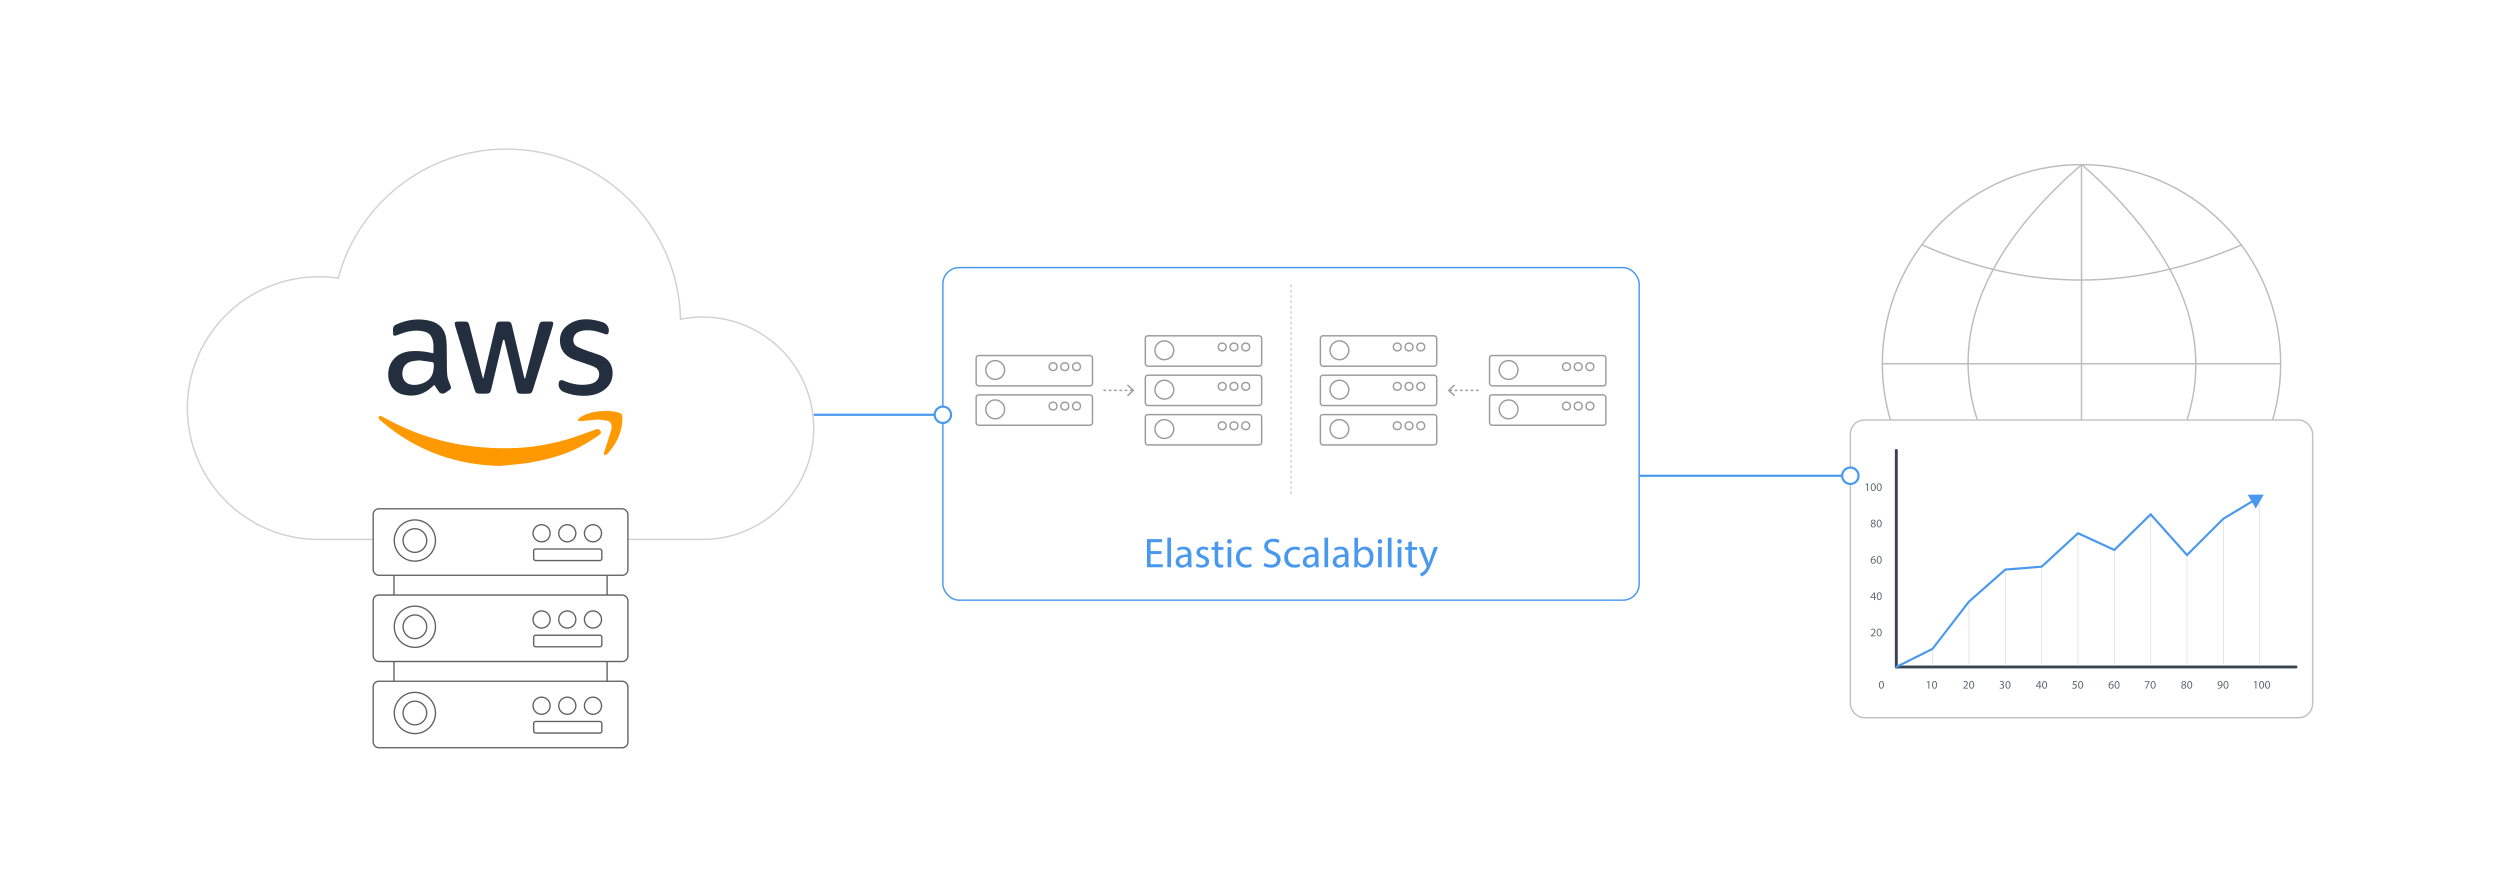 <?xml version="1.0" encoding="UTF-8"?><svg id="_06-Scalable-Resources" xmlns="http://www.w3.org/2000/svg" xmlns:xlink="http://www.w3.org/1999/xlink" viewBox="0 0 860 298.867"><defs><filter id="drop-shadow-1" filterUnits="userSpaceOnUse"><feOffset dx="0" dy="4.636"/><feGaussianBlur result="blur" stdDeviation="3.709"/><feFlood flood-color="#333" flood-opacity=".09"/><feComposite in2="blur" operator="in"/><feComposite in="SourceGraphic"/></filter><filter id="drop-shadow-2" filterUnits="userSpaceOnUse"><feOffset dx="0" dy="5"/><feGaussianBlur result="blur-2" stdDeviation="4"/><feFlood flood-color="#333" flood-opacity=".09"/><feComposite in2="blur-2" operator="in"/><feComposite in="SourceGraphic"/></filter><filter id="drop-shadow-3" filterUnits="userSpaceOnUse"><feOffset dx="0" dy="5"/><feGaussianBlur result="blur-3" stdDeviation="4"/><feFlood flood-color="#333" flood-opacity=".09"/><feComposite in2="blur-3" operator="in"/><feComposite in="SourceGraphic"/></filter></defs><g filter="url(#drop-shadow-1)"><path d="M279.92,142.683c0,21.134-17.131,38.265-38.265,38.265H109.64c-24.956,0-45.186-20.23-45.186-45.191,0-24.956,20.23-45.186,45.186-45.186,2.275,0,4.512.167,6.699.491,6.824-25.576,30.153-44.417,57.879-44.417,32.623,0,59.153,26.077,59.885,58.523,2.441-.491,4.966-.746,7.551-.746,21.134,0,38.265,17.131,38.265,38.26Z" fill="#fff" stroke="#d1d1d1" stroke-miterlimit="10" stroke-width=".5"/><path d="M173.057,112.273c-.313,1.283-.629,2.566-.936,3.85-1.039,4.355-2.072,8.713-3.111,13.068-.334,1.397-.596,1.594-2.054,1.595-.618.001-1.236.002-1.853-0-1.198-.005-1.496-.208-1.852-1.364-.947-3.075-1.877-6.155-2.813-9.233-1.233-4.052-2.464-8.105-3.697-12.157-.008-.026-.022-.049-.03-.075-.553-1.837-.443-1.99,1.428-1.991.483-0.0.967-.002,1.45 0,1.325.007,1.554.157,1.907,1.466.495,1.838.949,3.686,1.418,5.531,1.017,4.002,2.032,8.005,3.051,12.006.044.172.115.337.251.726.608-2.573,1.166-4.927,1.72-7.282.867-3.681,1.727-7.364,2.6-11.043.276-1.165.572-1.387,1.791-1.403.698-.009,1.397-.011,2.095.001,1.138.02,1.414.247,1.692,1.415.602,2.531,1.191,5.065,1.789,7.598.8,3.392,1.603,6.783,2.407,10.174.041.175.105.344.304.528.397-1.531.795-3.062,1.192-4.594,1.171-4.516,2.338-9.033,3.513-13.548.359-1.379.607-1.567,1.994-1.574.725-.004,1.451.012,2.176-.002.691-.013.933.354.802.971-.128.602-.315,1.192-.499,1.78-2.131,6.833-4.265,13.665-6.4,20.497-.452,1.448-.665,1.604-2.167,1.606-.591.001-1.182.002-1.773-0-1.256-.006-1.554-.227-1.848-1.437-.809-3.335-1.607-6.673-2.409-10.01-.569-2.366-1.139-4.732-1.708-7.098l-.427-.001Z" fill="#232f3f" stroke-width="0"/><path d="M171.956,155.652c-.005.001-.011.001-.016.001-14.23-.331-27.002-4.623-38.25-13.345-1.017-.789-1.983-1.645-2.968-2.475-.143-.12-.33-.251-.373-.411-.07-.255-.144-.623-.016-.786.125-.159.557-.241.756-.147.897.422,1.757.92,2.633,1.386,8.097,4.316,16.679,7.205,25.742,8.608,2.532.392,5.089.659,7.647.855,3.312.254,8.735.311,12.046.055,5.539-.428,11.002-1.385,16.339-3.005,3.049-.926,6.028-2.082,9.039-3.134.152-.053.297-.13.453-.167.6-.144,1.206-.204,1.567.431.367.644.057,1.175-.473,1.524-1.702,1.12-3.373,2.303-5.16,3.271-4.926,2.91-11.126,4.904-19.159,6.3-3.25.475-6.537.7-9.808,1.038Z" fill="#fe9901" stroke-width="0"/><path d="M149.472,127.863c-.041-.061-.127-.074-.182-.025-.6.532-1.193,1.124-1.863,1.61-2.717,1.97-5.747,2.462-8.952,1.603-3.22-.863-5.111-3.764-4.929-7.326.216-4.219,3.256-7.181,7.747-7.546,2.322-.189,4.611.04,6.88.531.259.056.521.103.898.178.03-2.033.291-4.017-.775-5.834-.74-1.261-2.002-1.634-3.335-1.827-2.659-.385-5.177.206-7.633,1.162-2.062.803-2.119.754-2.15-1.447-.012-.861.177-1.517,1.017-1.901,3.837-1.752,7.819-2.304,11.926-1.256,3.197.815,5.099,3.075,5.414,6.447.197,2.106.136,4.236.18,6.355.041,1.959-.048,3.93.144,5.874.113,1.14.602,2.261,1.033,3.347.393.991.382,1.261-.513,1.874-.436.298-.871.598-1.316.88-.664.421-1.556.264-2.026-.366-.556-.745-1.044-1.544-1.566-2.331ZM144.392,119.334c-.009-.001-.019-.001-.028-0-.881.089-1.604.12-2.31.244-2.11.371-3.312,1.58-3.597,3.557-.363,2.522.994,4.408,3.406,4.609,1.636.136,3.197-.225,4.63-1.056,2.311-1.34,2.737-3.537,2.738-5.951 0-.557-.219-.768-.71-.835-1.427-.193-2.854-.391-4.13-.567Z" fill="#232f3f" stroke-width="0"/><path d="M200.668,131.528c-2.329-.029-4.591-.424-6.745-1.327-1.503-.63-2.168-2.217-1.521-3.699.097-.222.601-.404.892-.373.437.047.852.301,1.277.464,2.762,1.053,5.593,1.496,8.518.856,1.099-.24,2.077-.743,2.649-1.795.807-1.484.379-3.257-1.155-4-1.388-.673-2.897-1.101-4.355-1.628-1.183-.427-2.418-.742-3.547-1.281-2.525-1.204-3.986-3.211-4.071-6.068-.088-2.972,1.471-4.972,3.978-6.291,2.479-1.305,5.15-1.411,7.846-.919,1.005.183,2.01.44,2.975.78,1.371.483,2.26,1.882,2,3.312-.213,1.168-.835.861-1.381.698-1.254-.374-2.485-.889-3.766-1.094-1.731-.276-3.499-.316-5.192.371-.992.403-1.713,1.32-1.821,2.385-.119,1.178.304,2.177,1.353,2.72,1.182.612,2.45,1.064,3.704,1.524,1.282.471,2.608.823,3.886,1.304,2.659,1.001,4.368,2.829,4.543,5.761.186,3.123-1.22,5.438-3.931,6.932-1.899,1.046-3.98,1.404-6.136,1.368Z" fill="#232f3f" stroke-width="0"/><path d="M205.78,139.675c-.009-.001-.018-.001-.027-0-2.018.198-3.929.406-5.844.558-.41.032-.835-.139-1.254-.217.259-.339.451-.783.788-1,1.952-1.257,4.13-1.865,6.421-2.143,1.984-.241,3.954-.227,5.916.165.366.073.732.168,1.085.287,1.023.346,1.232.631,1.242,1.701.028,3.079-.828,5.944-2.295,8.605-.691,1.254-1.659,2.358-2.522,3.514-.172.23-.419.429-.672.567-.237.129-.529.158-.796.231-.011-.296-.105-.618-.021-.884.817-2.603,1.677-5.193,2.487-7.798.131-.421.103-.899.102-1.351-.001-.86-.596-1.623-1.438-1.799-1.068-.223-2.164-.301-3.174-.435Z" fill="#fe9901" stroke-width="0"/></g><g filter="url(#drop-shadow-2)"><rect x="135.529" y="188.032" width="73.315" height="45.145" fill="#fff" stroke="#606060" stroke-miterlimit="10" stroke-width=".468"/><g id="HOSTING"><rect x="128.372" y="170.032" width="87.63" height="22.864" rx="1.92" ry="1.92" fill="#fff" stroke="#606060" stroke-miterlimit="10" stroke-width=".468"/></g><path d="M142.724,173.85c-3.925,0-7.098,3.173-7.098,7.098,0,3.91,3.173,7.083,7.098,7.083,3.91,0,7.083-3.173,7.083-7.083,0-3.925-3.173-7.098-7.083-7.098ZM142.724,185.024c-2.256,0-4.075-1.835-4.075-4.076,0-2.256,1.82-4.076,4.075-4.076s4.075,1.82,4.075,4.076c0,2.241-1.82,4.076-4.075,4.076Z" fill="#fff" stroke="#606060" stroke-miterlimit="10" stroke-width=".468"/><rect x="183.577" y="183.854" width="23.451" height="3.981" rx=".675" ry=".675" fill="#fff" stroke="#606060" stroke-miterlimit="10" stroke-width=".468"/><circle cx="203.987" cy="178.446" r="2.947" fill="#fff" stroke="#606060" stroke-miterlimit="10" stroke-width=".468"/><circle cx="195.145" cy="178.446" r="2.947" fill="#fff" stroke="#606060" stroke-miterlimit="10" stroke-width=".468"/><circle cx="186.303" cy="178.446" r="2.947" fill="#fff" stroke="#606060" stroke-miterlimit="10" stroke-width=".468"/><g id="HOSTING-2"><rect x="128.372" y="199.695" width="87.63" height="22.864" rx="1.92" ry="1.92" fill="#fff" stroke="#606060" stroke-miterlimit="10" stroke-width=".468"/></g><path d="M142.724,203.513c-3.925,0-7.098,3.173-7.098,7.098,0,3.91,3.173,7.083,7.098,7.083,3.91,0,7.083-3.173,7.083-7.083,0-3.925-3.173-7.098-7.083-7.098ZM142.724,214.687c-2.256,0-4.075-1.835-4.075-4.076,0-2.256,1.82-4.076,4.075-4.076s4.075,1.82,4.075,4.076c0,2.241-1.82,4.076-4.075,4.076Z" fill="#fff" stroke="#606060" stroke-miterlimit="10" stroke-width=".468"/><rect x="183.577" y="213.517" width="23.451" height="3.981" rx=".675" ry=".675" fill="#fff" stroke="#606060" stroke-miterlimit="10" stroke-width=".468"/><circle cx="203.987" cy="208.109" r="2.947" fill="#fff" stroke="#606060" stroke-miterlimit="10" stroke-width=".468"/><circle cx="195.145" cy="208.109" r="2.947" fill="#fff" stroke="#606060" stroke-miterlimit="10" stroke-width=".468"/><circle cx="186.303" cy="208.109" r="2.947" fill="#fff" stroke="#606060" stroke-miterlimit="10" stroke-width=".468"/><g id="HOSTING-3"><rect x="128.372" y="229.358" width="87.63" height="22.864" rx="1.92" ry="1.92" fill="#fff" stroke="#606060" stroke-miterlimit="10" stroke-width=".468"/></g><path d="M142.724,233.176c-3.925,0-7.098,3.173-7.098,7.098,0,3.91,3.173,7.083,7.098,7.083,3.91,0,7.083-3.173,7.083-7.083,0-3.925-3.173-7.098-7.083-7.098ZM142.724,244.35c-2.256,0-4.075-1.835-4.075-4.076,0-2.256,1.82-4.076,4.075-4.076s4.075,1.82,4.075,4.076c0,2.241-1.82,4.076-4.075,4.076Z" fill="#fff" stroke="#606060" stroke-miterlimit="10" stroke-width=".468"/><rect x="183.577" y="243.18" width="23.451" height="3.981" rx=".675" ry=".675" fill="#fff" stroke="#606060" stroke-miterlimit="10" stroke-width=".468"/><circle cx="203.987" cy="237.772" r="2.947" fill="#fff" stroke="#606060" stroke-miterlimit="10" stroke-width=".468"/><circle cx="195.145" cy="237.772" r="2.947" fill="#fff" stroke="#606060" stroke-miterlimit="10" stroke-width=".468"/><circle cx="186.303" cy="237.772" r="2.947" fill="#fff" stroke="#606060" stroke-miterlimit="10" stroke-width=".468"/></g><circle cx="716.034" cy="125.137" r="68.514" fill="none" stroke="#bcbcbc" stroke-miterlimit="10" stroke-width=".5"/><line x1="716.034" y1="56.623" x2="716.034" y2="193.651" fill="none" stroke="#bcbcbc" stroke-miterlimit="10" stroke-width=".5"/><line x1="784.548" y1="125.137" x2="647.52" y2="125.137" fill="none" stroke="#bcbcbc" stroke-miterlimit="10" stroke-width=".5"/><path d="M661.093,84.196c36.19,16.18,72.907,16.18,110.15,0" fill="none" stroke="#bcbcbc" stroke-miterlimit="10" stroke-width=".5"/><path d="M771.243,166.078c-36.19-16.18-72.907-16.18-110.15,0" fill="none" stroke="#bcbcbc" stroke-miterlimit="10" stroke-width=".5"/><path d="M716.168,56.623c51.824,45.713,52.7,91.408,0,137.028" fill="none" stroke="#bcbcbc" stroke-miterlimit="10" stroke-width=".5"/><path d="M716.034,193.651c-52.007-46.006-52.015-91.683 0-137.028" fill="none" stroke="#bcbcbc" stroke-miterlimit="10" stroke-width=".5"/><g filter="url(#drop-shadow-3)"><rect x="636.521" y="139.489" width="159.025" height="102.409" rx="4.787" ry="4.787" fill="#fff" stroke="#c1c1c1" stroke-miterlimit="10" stroke-width=".5"/><path d="M643.552,213.89v-.216c.4-.389,1.238-1.085,1.244-1.627,0-.586-.637-.648-1.067-.288l-.112-.248c.569-.48,1.531-.318,1.531.492,0,.601-.652,1.17-1.103,1.587v.008h1.167v.292h-1.659ZM647.331,212.563c0,1.834-1.746,1.859-1.763.036,0-1.776,1.763-1.857,1.763-.036ZM646.448,213.662c.723,0,.727-2.143.004-2.143-.713,0-.726,2.143-.004,2.143Z" fill="#5f6772" stroke-width="0"/><path d="M644.64,201.39v-.708h-1.207v-.232l1.159-1.659h.38v1.615h.364v.276h-.364v.708h-.332ZM644.64,200.406c0-.345-.006-.96.012-1.275h-.012c-.231.441-.529.819-.851,1.268v.008h.851ZM647.331,200.063c0,1.834-1.746,1.859-1.763.036,0-1.776,1.763-1.857,1.763-.036ZM646.448,201.162c.723,0,.727-2.143.004-2.143-.713,0-.726,2.143-.004,2.143Z" fill="#5f6772" stroke-width="0"/><path d="M645.036,186.539c-.588-.032-1.083.339-1.167.939h.012c.41-.542,1.411-.365,1.411.54,0,.476-.324.915-.863.915-1.348,0-1.303-2.683.607-2.683v.288ZM644.4,187.443c-.781,0-.653,1.219.028,1.219.641,0,.725-1.219-.028-1.219ZM647.331,187.563c0,1.834-1.746,1.859-1.763.036,0-1.776,1.763-1.857,1.763-.036ZM645.92,187.603c0,1.41,1.06,1.458,1.06-.024,0-1.452-1.06-1.416-1.06.024Z" fill="#5f6772" stroke-width="0"/><path d="M644.036,175.034l-.004-.012c-.288-.136-.412-.36-.412-.584,0-.9,1.559-.925,1.559-.052,0,.22-.108.456-.428.608v.012c.874.345.596,1.427-.36,1.427-.983,0-1.187-1.045-.356-1.399ZM644.348,175.147c-.689.2-.577,1.031.052,1.031.61,0,.812-.787-.052-1.031ZM644.448,174.895c.6-.204.469-.895-.044-.895-.523,0-.715.693.044.895ZM647.331,175.063c0,1.834-1.746,1.859-1.763.036,0-1.776,1.763-1.857,1.763-.036ZM645.92,175.103c0,1.41,1.06,1.458,1.06-.024,0-1.452-1.06-1.416-1.06.024Z" fill="#5f6772" stroke-width="0"/><path d="M642.264,161.619h-.008l-.452.244-.068-.268.567-.304h.3v2.599h-.34v-2.271ZM644.376,163.934c-1.149,0-1.186-2.687.044-2.687,1.176,0,1.178,2.687-.044,2.687ZM644.396,163.662c.723,0,.727-2.143.004-2.143-.713,0-.726,2.143-.004,2.143ZM646.428,163.934c-1.149,0-1.186-2.687.044-2.687,1.176,0,1.178,2.687-.044,2.687ZM646.448,163.662c.723,0,.727-2.143.004-2.143-.713,0-.726,2.143-.004,2.143Z" fill="#5f6772" stroke-width="0"/><path d="M789.831,224.934h-137.5c-.276,0-.5-.224-.5-.5,0-.276.224-.5.5-.5h137.5c.276,0,.5.224.5.5,0,.276-.224.5-.5.5Z" fill="#3a4352" stroke-width="0"/><rect x="777.206" y="165.934" width=".25" height="58" fill="#ddd" stroke-width="0"/><path d="M647.191,231.934c-1.149,0-1.186-2.687.044-2.687,1.176,0,1.178,2.687-.044,2.687ZM647.211,231.662c.723,0,.727-2.143.004-2.143-.713,0-.726,2.143-.004,2.143Z" fill="#5f6772" stroke-width="0"/><path d="M663.359,229.619h-.008l-.452.243-.068-.268.568-.304h.3v2.599h-.34v-2.271ZM666.374,230.563c0,1.833-1.746,1.861-1.763.036,0-1.78,1.763-1.855,1.763-.036ZM665.491,231.662c.723,0,.727-2.143.004-2.143-.713,0-.726,2.143-.004,2.143Z" fill="#5f6772" stroke-width="0"/><path d="M675.331,231.89v-.216c.401-.389,1.238-1.085,1.244-1.627,0-.585-.634-.649-1.067-.288l-.112-.248c.571-.48,1.531-.316,1.531.492,0,.602-.654,1.171-1.103,1.587v.008h1.167v.292h-1.659ZM678.207,231.934c-1.149,0-1.186-2.687.044-2.687,1.176,0,1.178,2.687-.044,2.687ZM678.227,231.662c.723,0,.727-2.143.004-2.143-.713,0-.726,2.143-.004,2.143Z" fill="#5f6772" stroke-width="0"/><path d="M687.927,231.487c1.08.685,1.842-.86.296-.86v-.264c1.357,0,.72-1.317-.2-.659l-.092-.256c1.086-.805,2.028.637.943,1.031v.008c.857.173.794,1.447-.368,1.447-.292,0-.548-.092-.676-.176l.096-.271ZM690.718,231.934c-1.149,0-1.186-2.687.044-2.687,1.176,0,1.178,2.687-.044,2.687ZM690.738,231.662c.723,0,.727-2.143.004-2.143-.713,0-.726,2.143-.004,2.143Z" fill="#5f6772" stroke-width="0"/><path d="M701.538,231.89v-.708h-1.207v-.232l1.159-1.659h.38v1.615h.364v.275h-.364v.708h-.332ZM701.538,230.906c0-.345-.006-.96.012-1.275h-.012c-.228.436-.531.823-.852,1.268v.008h.852ZM703.326,231.934c-1.149,0-1.186-2.687.044-2.687,1.176,0,1.178,2.687-.044,2.687ZM703.346,231.662c.723,0,.727-2.143.004-2.143-.713,0-.726,2.143-.004,2.143Z" fill="#5f6772" stroke-width="0"/><path d="M714.394,229.587h-.991l-.1.668c.594-.087,1.143.191,1.143.791,0,.815-.99,1.131-1.615.728l.088-.268c1.176.702,1.897-1.192.064-.968l.168-1.247h1.243v.296ZM715.718,231.934c-1.149,0-1.186-2.687.044-2.687,1.176,0,1.178,2.687-.044,2.687ZM715.738,231.662c.723,0,.727-2.143.004-2.143-.713,0-.726,2.143-.004,2.143Z" fill="#5f6772" stroke-width="0"/><path d="M726.859,229.539c-.585-.032-1.083.337-1.167.939h.012c.41-.542,1.411-.364,1.411.54,0,.476-.324.915-.864.915-1.35,0-1.296-2.683.608-2.683v.288ZM726.758,231.038c0-.717-.79-.766-1.039-.275-.159.262.041.899.531.899.304,0,.508-.252.508-.624ZM729.154,230.563c0,1.833-1.746,1.861-1.763.036,0-1.78,1.763-1.855,1.763-.036ZM728.271,231.662c.723,0,.727-2.143.004-2.143-.713,0-.726,2.143-.004,2.143Z" fill="#5f6772" stroke-width="0"/><path d="M739.47,229.291v.233l-1.131,2.366h-.364l1.127-2.299v-.008h-1.271v-.292h1.639ZM740.658,231.934c-1.149,0-1.186-2.687.044-2.687,1.176,0,1.178,2.687-.044,2.687ZM740.678,231.662c.723,0,.727-2.143.004-2.143-.713,0-.726,2.143-.004,2.143Z" fill="#5f6772" stroke-width="0"/><path d="M750.847,230.534l-.004-.012c-.711-.335-.45-1.275.392-1.275.844,0,1.023.918.328,1.247v.013c.874.345.596,1.427-.36,1.427-.987,0-1.182-1.049-.356-1.399ZM751.731,231.214c0-.643-1.04-.745-1.04-.032-.03.645,1.04.667,1.04.032ZM751.258,230.395c.6-.204.468-.895-.044-.895-.523,0-.715.693.044.895ZM754.142,230.563c0,1.833-1.746,1.861-1.763.036,0-1.78,1.763-1.855,1.763-.036ZM753.258,231.662c.723,0,.727-2.143.004-2.143-.713,0-.726,2.143-.004,2.143Z" fill="#5f6772" stroke-width="0"/><path d="M763.051,231.642c.572.059,1.068-.29,1.171-.955h-.012c-.143.176-.351.279-.611.279-1.09,0-.988-1.719.12-1.719,1.279,0,1.23,2.771-.667,2.683v-.288ZM763.678,230.698c.844,0,.615-1.184.012-1.184-.642,0-.721,1.184-.012,1.184ZM766.626,230.563c0,1.833-1.746,1.861-1.763.036,0-1.78,1.763-1.855,1.763-.036ZM765.742,231.662c.723,0,.727-2.143.004-2.143-.713,0-.726,2.143-.004,2.143Z" fill="#5f6772" stroke-width="0"/><path d="M775.859,229.619h-.008l-.452.243-.068-.268.568-.304h.3v2.599h-.34v-2.271ZM777.971,231.934c-1.149,0-1.186-2.687.044-2.687,1.176,0,1.178,2.687-.044,2.687ZM777.991,231.662c.723,0,.727-2.143.004-2.143-.713,0-.726,2.143-.004,2.143ZM780.926,230.563c0,1.833-1.746,1.861-1.763.036,0-1.78,1.763-1.855,1.763-.036ZM780.043,231.662c.723,0,.727-2.143.004-2.143-.713,0-.726,2.143-.004,2.143Z" fill="#5f6772" stroke-width="0"/><rect x="664.706" y="218.184" width=".25" height="5.75" fill="#ddd" stroke-width="0"/><rect x="677.206" y="201.934" width=".25" height="22" fill="#ddd" stroke-width="0"/><rect x="689.706" y="190.934" width=".25" height="33" fill="#ddd" stroke-width="0"/><rect x="702.206" y="189.934" width=".25" height="34" fill="#ddd" stroke-width="0"/><rect x="714.706" y="178.434" width=".25" height="45.5" fill="#ddd" stroke-width="0"/><rect x="727.206" y="184.184" width=".25" height="39.75" fill="#ddd" stroke-width="0"/><rect x="739.706" y="171.934" width=".25" height="52" fill="#ddd" stroke-width="0"/><rect x="752.206" y="185.934" width=".25" height="38" fill="#ddd" stroke-width="0"/><rect x="764.706" y="173.434" width=".25" height="50.5" fill="#ddd" stroke-width="0"/><path d="M652.331,224.934c-.276,0-.5-.224-.5-.5v-74.5c0-.276.224-.5.5-.5.276,0,.5.224.5.5v74.5c0,.276-.224.5-.5.5Z" fill="#3a4352" stroke-width="0"/><path d="M652.331,224.809c-.138,0-.27-.076-.336-.207-.093-.185-.018-.41.168-.503l12.423-6.211,12.447-16.182,12.643-11.135,12.496-1,12.588-11.582,12.492,5.746,12.596-12.344,12.498,13.997,12.219-12.219,12.572-7.557c.178-.106.409-.048.515.129.106.178.049.408-.129.515l-12.5,7.5-12.709,12.724-12.502-14.003-12.404,12.156-12.508-5.754-12.412,11.418-12.504,1-12.407,10.918-12.58,16.304-12.5,6.25c-.054.027-.111.04-.167.04Z" fill="#4898ef" stroke-width="0"/><polygon points="775.979 169.949 778.746 165.156 773.212 165.155 775.979 169.949" fill="#4898ef" stroke-width="0"/></g><rect x="324.351" y="92.062" width="239.519" height="114.397" rx="5.559" ry="5.559" fill="#fff" stroke="#4898ef" stroke-miterlimit="10" stroke-width=".5"/><line x1="444.11" y1="97.89" x2="444.11" y2="170.169" fill="none" stroke="#d3d3d3" stroke-dasharray="0 0 .913 .913" stroke-miterlimit="10" stroke-width=".53"/><g id="HOSTING-4"><rect x="335.796" y="122.295" width="40.02" height="10.441" rx=".877" ry=".877" fill="#fff" stroke="#9b9b9b" stroke-miterlimit="10" stroke-width=".5"/></g><path d="M342.35,124.039c-1.793,0-3.242,1.449-3.242,3.242,0,1.786,1.449,3.235,3.242,3.235,1.786,0,3.235-1.449,3.235-3.235,0-1.793-1.449-3.242-3.235-3.242Z" fill="#fff" stroke="#9b9b9b" stroke-miterlimit="10" stroke-width=".5"/><circle cx="370.328" cy="126.138" r="1.346" fill="#fff" stroke="#9b9b9b" stroke-miterlimit="10" stroke-width=".5"/><circle cx="366.29" cy="126.138" r="1.346" fill="#fff" stroke="#9b9b9b" stroke-miterlimit="10" stroke-width=".5"/><circle cx="362.252" cy="126.138" r="1.346" fill="#fff" stroke="#9b9b9b" stroke-miterlimit="10" stroke-width=".5"/><g id="HOSTING-5"><rect x="335.796" y="135.842" width="40.02" height="10.441" rx=".877" ry=".877" fill="#fff" stroke="#9b9b9b" stroke-miterlimit="10" stroke-width=".5"/></g><path d="M342.35,137.585c-1.793,0-3.242,1.449-3.242,3.242,0,1.786,1.449,3.235,3.242,3.235,1.786,0,3.235-1.449,3.235-3.235,0-1.793-1.449-3.242-3.235-3.242Z" fill="#fff" stroke="#9b9b9b" stroke-miterlimit="10" stroke-width=".5"/><circle cx="370.328" cy="139.684" r="1.346" fill="#fff" stroke="#9b9b9b" stroke-miterlimit="10" stroke-width=".5"/><circle cx="366.29" cy="139.684" r="1.346" fill="#fff" stroke="#9b9b9b" stroke-miterlimit="10" stroke-width=".5"/><circle cx="362.252" cy="139.684" r="1.346" fill="#fff" stroke="#9b9b9b" stroke-miterlimit="10" stroke-width=".5"/><g id="HOSTING-6"><rect x="393.991" y="115.522" width="40.02" height="10.441" rx=".877" ry=".877" fill="#fff" stroke="#9b9b9b" stroke-miterlimit="10" stroke-width=".5"/></g><path d="M400.546,117.265c-1.793,0-3.242,1.449-3.242,3.242,0,1.786,1.449,3.235,3.242,3.235,1.786,0,3.235-1.449,3.235-3.235,0-1.793-1.449-3.242-3.235-3.242Z" fill="#fff" stroke="#9b9b9b" stroke-miterlimit="10" stroke-width=".5"/><circle cx="428.524" cy="119.364" r="1.346" fill="#fff" stroke="#9b9b9b" stroke-miterlimit="10" stroke-width=".5"/><circle cx="424.486" cy="119.364" r="1.346" fill="#fff" stroke="#9b9b9b" stroke-miterlimit="10" stroke-width=".5"/><circle cx="420.448" cy="119.364" r="1.346" fill="#fff" stroke="#9b9b9b" stroke-miterlimit="10" stroke-width=".5"/><g id="HOSTING-7"><rect x="393.991" y="129.068" width="40.02" height="10.441" rx=".877" ry=".877" fill="#fff" stroke="#9b9b9b" stroke-miterlimit="10" stroke-width=".5"/></g><path d="M400.546,130.812c-1.793,0-3.242,1.449-3.242,3.242,0,1.786,1.449,3.235,3.242,3.235,1.786,0,3.235-1.449,3.235-3.235,0-1.793-1.449-3.242-3.235-3.242Z" fill="#fff" stroke="#9b9b9b" stroke-miterlimit="10" stroke-width=".5"/><circle cx="428.524" cy="132.911" r="1.346" fill="#fff" stroke="#9b9b9b" stroke-miterlimit="10" stroke-width=".5"/><circle cx="424.486" cy="132.911" r="1.346" fill="#fff" stroke="#9b9b9b" stroke-miterlimit="10" stroke-width=".5"/><circle cx="420.448" cy="132.911" r="1.346" fill="#fff" stroke="#9b9b9b" stroke-miterlimit="10" stroke-width=".5"/><g id="HOSTING-8"><rect x="393.991" y="142.615" width="40.02" height="10.441" rx=".877" ry=".877" fill="#fff" stroke="#9b9b9b" stroke-miterlimit="10" stroke-width=".5"/></g><path d="M400.546,144.359c-1.793,0-3.242,1.449-3.242,3.242,0,1.786,1.449,3.235,3.242,3.235,1.786,0,3.235-1.449,3.235-3.235,0-1.793-1.449-3.242-3.235-3.242Z" fill="#fff" stroke="#9b9b9b" stroke-miterlimit="10" stroke-width=".5"/><circle cx="428.524" cy="146.458" r="1.346" fill="#fff" stroke="#9b9b9b" stroke-miterlimit="10" stroke-width=".5"/><circle cx="424.486" cy="146.458" r="1.346" fill="#fff" stroke="#9b9b9b" stroke-miterlimit="10" stroke-width=".5"/><circle cx="420.448" cy="146.458" r="1.346" fill="#fff" stroke="#9b9b9b" stroke-miterlimit="10" stroke-width=".5"/><line x1="379.587" y1="134.289" x2="389.677" y2="134.289" fill="none" stroke="#9b9b9b" stroke-dasharray="0 0 .913 .913" stroke-miterlimit="10" stroke-width=".5"/><polygon points="388.02 136.334 387.679 135.968 389.485 134.29 387.679 132.611 388.02 132.245 390.219 134.29 388.02 136.334" fill="#9b9b9b" stroke-width="0"/><g id="HOSTING-9"><rect x="512.405" y="122.295" width="40.02" height="10.441" rx=".877" ry=".877" fill="#fff" stroke="#9b9b9b" stroke-miterlimit="10" stroke-width=".5"/></g><path d="M518.959,124.039c-1.793,0-3.242,1.449-3.242,3.242,0,1.786,1.449,3.235,3.242,3.235,1.786,0,3.235-1.449,3.235-3.235,0-1.793-1.449-3.242-3.235-3.242Z" fill="#fff" stroke="#9b9b9b" stroke-miterlimit="10" stroke-width=".5"/><circle cx="546.938" cy="126.138" r="1.346" fill="#fff" stroke="#9b9b9b" stroke-miterlimit="10" stroke-width=".5"/><circle cx="542.899" cy="126.138" r="1.346" fill="#fff" stroke="#9b9b9b" stroke-miterlimit="10" stroke-width=".5"/><circle cx="538.861" cy="126.138" r="1.346" fill="#fff" stroke="#9b9b9b" stroke-miterlimit="10" stroke-width=".5"/><g id="HOSTING-10"><rect x="512.405" y="135.842" width="40.02" height="10.441" rx=".877" ry=".877" fill="#fff" stroke="#9b9b9b" stroke-miterlimit="10" stroke-width=".5"/></g><path d="M518.959,137.585c-1.793,0-3.242,1.449-3.242,3.242,0,1.786,1.449,3.235,3.242,3.235,1.786,0,3.235-1.449,3.235-3.235,0-1.793-1.449-3.242-3.235-3.242Z" fill="#fff" stroke="#9b9b9b" stroke-miterlimit="10" stroke-width=".5"/><circle cx="546.938" cy="139.684" r="1.346" fill="#fff" stroke="#9b9b9b" stroke-miterlimit="10" stroke-width=".5"/><circle cx="542.899" cy="139.684" r="1.346" fill="#fff" stroke="#9b9b9b" stroke-miterlimit="10" stroke-width=".5"/><circle cx="538.861" cy="139.684" r="1.346" fill="#fff" stroke="#9b9b9b" stroke-miterlimit="10" stroke-width=".5"/><g id="HOSTING-11"><rect x="454.209" y="115.522" width="40.02" height="10.441" rx=".877" ry=".877" fill="#fff" stroke="#9b9b9b" stroke-miterlimit="10" stroke-width=".5"/></g><path d="M460.764,117.265c-1.793,0-3.242,1.449-3.242,3.242,0,1.786,1.449,3.235,3.242,3.235,1.786,0,3.235-1.449,3.235-3.235,0-1.793-1.449-3.242-3.235-3.242Z" fill="#fff" stroke="#9b9b9b" stroke-miterlimit="10" stroke-width=".5"/><circle cx="488.742" cy="119.364" r="1.346" fill="#fff" stroke="#9b9b9b" stroke-miterlimit="10" stroke-width=".5"/><circle cx="484.704" cy="119.364" r="1.346" fill="#fff" stroke="#9b9b9b" stroke-miterlimit="10" stroke-width=".5"/><circle cx="480.666" cy="119.364" r="1.346" fill="#fff" stroke="#9b9b9b" stroke-miterlimit="10" stroke-width=".5"/><g id="HOSTING-12"><rect x="454.209" y="129.068" width="40.02" height="10.441" rx=".877" ry=".877" fill="#fff" stroke="#9b9b9b" stroke-miterlimit="10" stroke-width=".5"/></g><path d="M460.764,130.812c-1.793,0-3.242,1.449-3.242,3.242,0,1.786,1.449,3.235,3.242,3.235,1.786,0,3.235-1.449,3.235-3.235,0-1.793-1.449-3.242-3.235-3.242Z" fill="#fff" stroke="#9b9b9b" stroke-miterlimit="10" stroke-width=".5"/><circle cx="488.742" cy="132.911" r="1.346" fill="#fff" stroke="#9b9b9b" stroke-miterlimit="10" stroke-width=".5"/><circle cx="484.704" cy="132.911" r="1.346" fill="#fff" stroke="#9b9b9b" stroke-miterlimit="10" stroke-width=".5"/><circle cx="480.666" cy="132.911" r="1.346" fill="#fff" stroke="#9b9b9b" stroke-miterlimit="10" stroke-width=".5"/><g id="HOSTING-13"><rect x="454.209" y="142.615" width="40.02" height="10.441" rx=".877" ry=".877" fill="#fff" stroke="#9b9b9b" stroke-miterlimit="10" stroke-width=".5"/></g><path d="M460.764,144.359c-1.793,0-3.242,1.449-3.242,3.242,0,1.786,1.449,3.235,3.242,3.235,1.786,0,3.235-1.449,3.235-3.235,0-1.793-1.449-3.242-3.235-3.242Z" fill="#fff" stroke="#9b9b9b" stroke-miterlimit="10" stroke-width=".5"/><circle cx="488.742" cy="146.458" r="1.346" fill="#fff" stroke="#9b9b9b" stroke-miterlimit="10" stroke-width=".5"/><circle cx="484.704" cy="146.458" r="1.346" fill="#fff" stroke="#9b9b9b" stroke-miterlimit="10" stroke-width=".5"/><circle cx="480.666" cy="146.458" r="1.346" fill="#fff" stroke="#9b9b9b" stroke-miterlimit="10" stroke-width=".5"/><line x1="508.633" y1="134.289" x2="498.543" y2="134.289" fill="none" stroke="#9b9b9b" stroke-dasharray="0 0 .913 .913" stroke-miterlimit="10" stroke-width=".5"/><polygon points="500.2 132.244 500.541 132.61 498.735 134.289 500.541 135.967 500.2 136.333 498.001 134.289 500.2 132.244" fill="#9b9b9b" stroke-width="0"/><path d="M399.566,190.601h-3.758v3.485h4.188v1.047h-5.437v-9.667h5.221v1.047h-3.973v3.055h3.758v1.033Z" fill="#4898ef" stroke-width="0"/><path d="M401.573,184.95h1.263v10.184h-1.263v-10.184Z" fill="#4898ef" stroke-width="0"/><path d="M408.802,195.134l-.1-.875h-.043c-.388.545-1.134,1.033-2.123,1.033-1.406,0-2.123-.99-2.123-1.994,0-1.678,1.492-2.596,4.174-2.582v-.143c0-.574-.157-1.606-1.577-1.606-.646,0-1.32.201-1.808.516l-.287-.832c.574-.373,1.405-.617,2.28-.617,2.123,0,2.64,1.449,2.64,2.84v2.596c0,.603.028,1.191.114,1.664h-1.147ZM408.615,191.591c-1.377-.028-2.939.215-2.939,1.563,0,.818.545,1.205,1.19,1.205.903,0,1.477-.574,1.678-1.162.043-.129.071-.272.071-.401v-1.205Z" fill="#4898ef" stroke-width="0"/><path d="M411.699,193.843c.373.244,1.032.502,1.664.502.918,0,1.348-.459,1.348-1.033,0-.602-.358-.932-1.291-1.276-1.247-.445-1.836-1.133-1.836-1.965,0-1.119.904-2.037,2.396-2.037.703,0,1.319.201,1.707.431l-.315.918c-.272-.172-.774-.402-1.42-.402-.746,0-1.162.43-1.162.947,0,.574.416.832,1.319,1.176,1.205.459,1.822,1.061,1.822,2.094,0,1.219-.947,2.08-2.597,2.08-.76,0-1.463-.187-1.95-.474l.315-.961Z" fill="#4898ef" stroke-width="0"/><path d="M419.07,186.198v1.994h1.808v.961h-1.808v3.744c0,.86.244,1.348.946,1.348.33,0,.574-.043.731-.086l.058.947c-.243.101-.631.172-1.118.172-.589,0-1.062-.187-1.363-.531-.358-.373-.487-.99-.487-1.807v-3.787h-1.076v-.961h1.076v-1.664l1.233-.33Z" fill="#4898ef" stroke-width="0"/><path d="M423.703,186.241c.014.43-.302.774-.804.774-.444,0-.76-.344-.76-.774,0-.445.329-.789.788-.789.474,0,.775.344.775.789ZM422.297,195.134v-6.942h1.263v6.942h-1.263Z" fill="#4898ef" stroke-width="0"/><path d="M430.601,194.875c-.329.172-1.061.402-1.993.402-2.095,0-3.457-1.42-3.457-3.543,0-2.137,1.463-3.686,3.729-3.686.746,0,1.405.187,1.75.358l-.287.976c-.301-.172-.774-.33-1.463-.33-1.592,0-2.453,1.176-2.453,2.625,0,1.606,1.033,2.596,2.41,2.596.717,0,1.19-.187,1.549-.345l.215.947Z" fill="#4898ef" stroke-width="0"/><path d="M434.989,193.613c.56.344,1.377.631,2.237.631,1.276,0,2.022-.674,2.022-1.649,0-.904-.517-1.42-1.821-1.922-1.578-.559-2.553-1.377-2.553-2.739,0-1.506,1.247-2.625,3.126-2.625.99,0,1.707.229,2.138.474l-.345,1.018c-.315-.172-.961-.459-1.836-.459-1.319,0-1.821.789-1.821,1.449,0,.904.588,1.348,1.922,1.865,1.635.631,2.467,1.42,2.467,2.84,0,1.492-1.104,2.783-3.385,2.783-.933,0-1.95-.272-2.467-.617l.315-1.047Z" fill="#4898ef" stroke-width="0"/><path d="M447.222,194.875c-.329.172-1.061.402-1.993.402-2.095,0-3.457-1.42-3.457-3.543,0-2.137,1.463-3.686,3.729-3.686.746,0,1.405.187,1.75.358l-.287.976c-.301-.172-.774-.33-1.463-.33-1.592,0-2.453,1.176-2.453,2.625,0,1.606,1.033,2.596,2.41,2.596.717,0,1.19-.187,1.549-.345l.215.947Z" fill="#4898ef" stroke-width="0"/><path d="M452.544,195.134l-.1-.875h-.043c-.388.545-1.134,1.033-2.123,1.033-1.406,0-2.123-.99-2.123-1.994,0-1.678,1.492-2.596,4.174-2.582v-.143c0-.574-.157-1.606-1.577-1.606-.646,0-1.32.201-1.808.516l-.287-.832c.574-.373,1.405-.617,2.28-.617,2.123,0,2.64,1.449,2.64,2.84v2.596c0,.603.028,1.191.114,1.664h-1.147ZM452.357,191.591c-1.377-.028-2.939.215-2.939,1.563,0,.818.545,1.205,1.19,1.205.903,0,1.477-.574,1.678-1.162.043-.129.071-.272.071-.401v-1.205Z" fill="#4898ef" stroke-width="0"/><path d="M455.612,184.95h1.263v10.184h-1.263v-10.184Z" fill="#4898ef" stroke-width="0"/><path d="M462.841,195.134l-.1-.875h-.043c-.388.545-1.134,1.033-2.123,1.033-1.406,0-2.123-.99-2.123-1.994,0-1.678,1.492-2.596,4.174-2.582v-.143c0-.574-.157-1.606-1.577-1.606-.646,0-1.32.201-1.808.516l-.287-.832c.574-.373,1.405-.617,2.28-.617,2.123,0,2.64,1.449,2.64,2.84v2.596c0,.603.028,1.191.114,1.664h-1.147ZM462.654,191.591c-1.377-.028-2.939.215-2.939,1.563,0,.818.545,1.205,1.19,1.205.903,0,1.477-.574,1.678-1.162.043-.129.071-.272.071-.401v-1.205Z" fill="#4898ef" stroke-width="0"/><path d="M465.852,195.134c.029-.473.058-1.176.058-1.793v-8.391h1.248v4.36h.028c.445-.774,1.248-1.277,2.367-1.277,1.721,0,2.94,1.435,2.926,3.543,0,2.481-1.563,3.715-3.112,3.715-1.004,0-1.808-.387-2.324-1.305h-.043l-.057,1.147h-1.091ZM467.158,192.351c0,.158.028.316.058.459.243.875.976,1.478,1.894,1.478,1.319,0,2.108-1.076,2.108-2.668,0-1.391-.718-2.582-2.065-2.582-.861,0-1.664.588-1.923,1.549-.028.144-.071.315-.071.517v1.248Z" fill="#4898ef" stroke-width="0"/><path d="M475.476,186.241c.014.43-.302.774-.804.774-.444,0-.76-.344-.76-.774,0-.445.329-.789.788-.789.474,0,.775.344.775.789ZM474.07,195.134v-6.942h1.263v6.942h-1.263Z" fill="#4898ef" stroke-width="0"/><path d="M477.426,184.95h1.263v10.184h-1.263v-10.184Z" fill="#4898ef" stroke-width="0"/><path d="M482.217,186.241c.014.43-.302.774-.804.774-.444,0-.76-.344-.76-.774,0-.445.329-.789.788-.789.474,0,.775.344.775.789ZM480.81,195.134v-6.942h1.263v6.942h-1.263Z" fill="#4898ef" stroke-width="0"/><path d="M485.686,186.198v1.994h1.808v.961h-1.808v3.744c0,.86.244,1.348.946,1.348.33,0,.574-.043.732-.086l.057.947c-.243.101-.631.172-1.118.172-.589,0-1.062-.187-1.363-.531-.358-.373-.487-.99-.487-1.807v-3.787h-1.076v-.961h1.076v-1.664l1.233-.33Z" fill="#4898ef" stroke-width="0"/><path d="M489.501,188.191l1.521,4.103c.158.459.33,1.004.444,1.42h.029c.129-.416.272-.947.444-1.449l1.377-4.074h1.334l-1.894,4.949c-.903,2.381-1.521,3.6-2.381,4.346-.616.545-1.233.76-1.549.817l-.315-1.062c.315-.101.731-.301,1.104-.617.344-.272.774-.76,1.062-1.406.057-.129.1-.229.1-.301s-.028-.172-.086-.33l-2.567-6.397h1.377Z" fill="#4898ef" stroke-width="0"/><line x1="279.92" y1="142.683" x2="324.351" y2="142.683" fill="none" stroke="#4898ef" stroke-miterlimit="10" stroke-width=".75"/><circle cx="324.351" cy="142.683" r="2.82" fill="#fff" stroke-width="0"/><path d="M324.351,145.878c-1.761,0-3.195-1.433-3.195-3.195s1.433-3.195,3.195-3.195,3.195,1.433,3.195,3.195-1.433,3.195-3.195,3.195,1.761,0,0,0ZM324.351,140.238c-1.348,0-2.445,1.096-2.445,2.445s1.096,2.445,2.445,2.445,2.445-1.096,2.445-2.445-1.096-2.445-2.445-2.445,1.348,0,0,0Z" fill="#4898ef" stroke-width="0"/><line x1="563.87" y1="163.662" x2="636.521" y2="163.662" fill="none" stroke="#4898ef" stroke-miterlimit="10" stroke-width=".75"/><circle cx="636.521" cy="163.662" r="2.82" fill="#fff" stroke-width="0"/><path d="M636.521,166.857c-1.761,0-3.195-1.433-3.195-3.195s1.433-3.195,3.195-3.195c1.762,0,3.195,1.433,3.195,3.195s-1.433,3.195-3.195,3.195c-1.761,0,1.762,0,0,0ZM636.521,161.217c-1.348,0-2.445,1.096-2.445,2.445s1.096,2.445,2.445,2.445c1.349,0,2.445-1.096,2.445-2.445s-1.096-2.445-2.445-2.445c-1.348,0,1.349,0,0,0Z" fill="#4898ef" stroke-width="0"/></svg>
